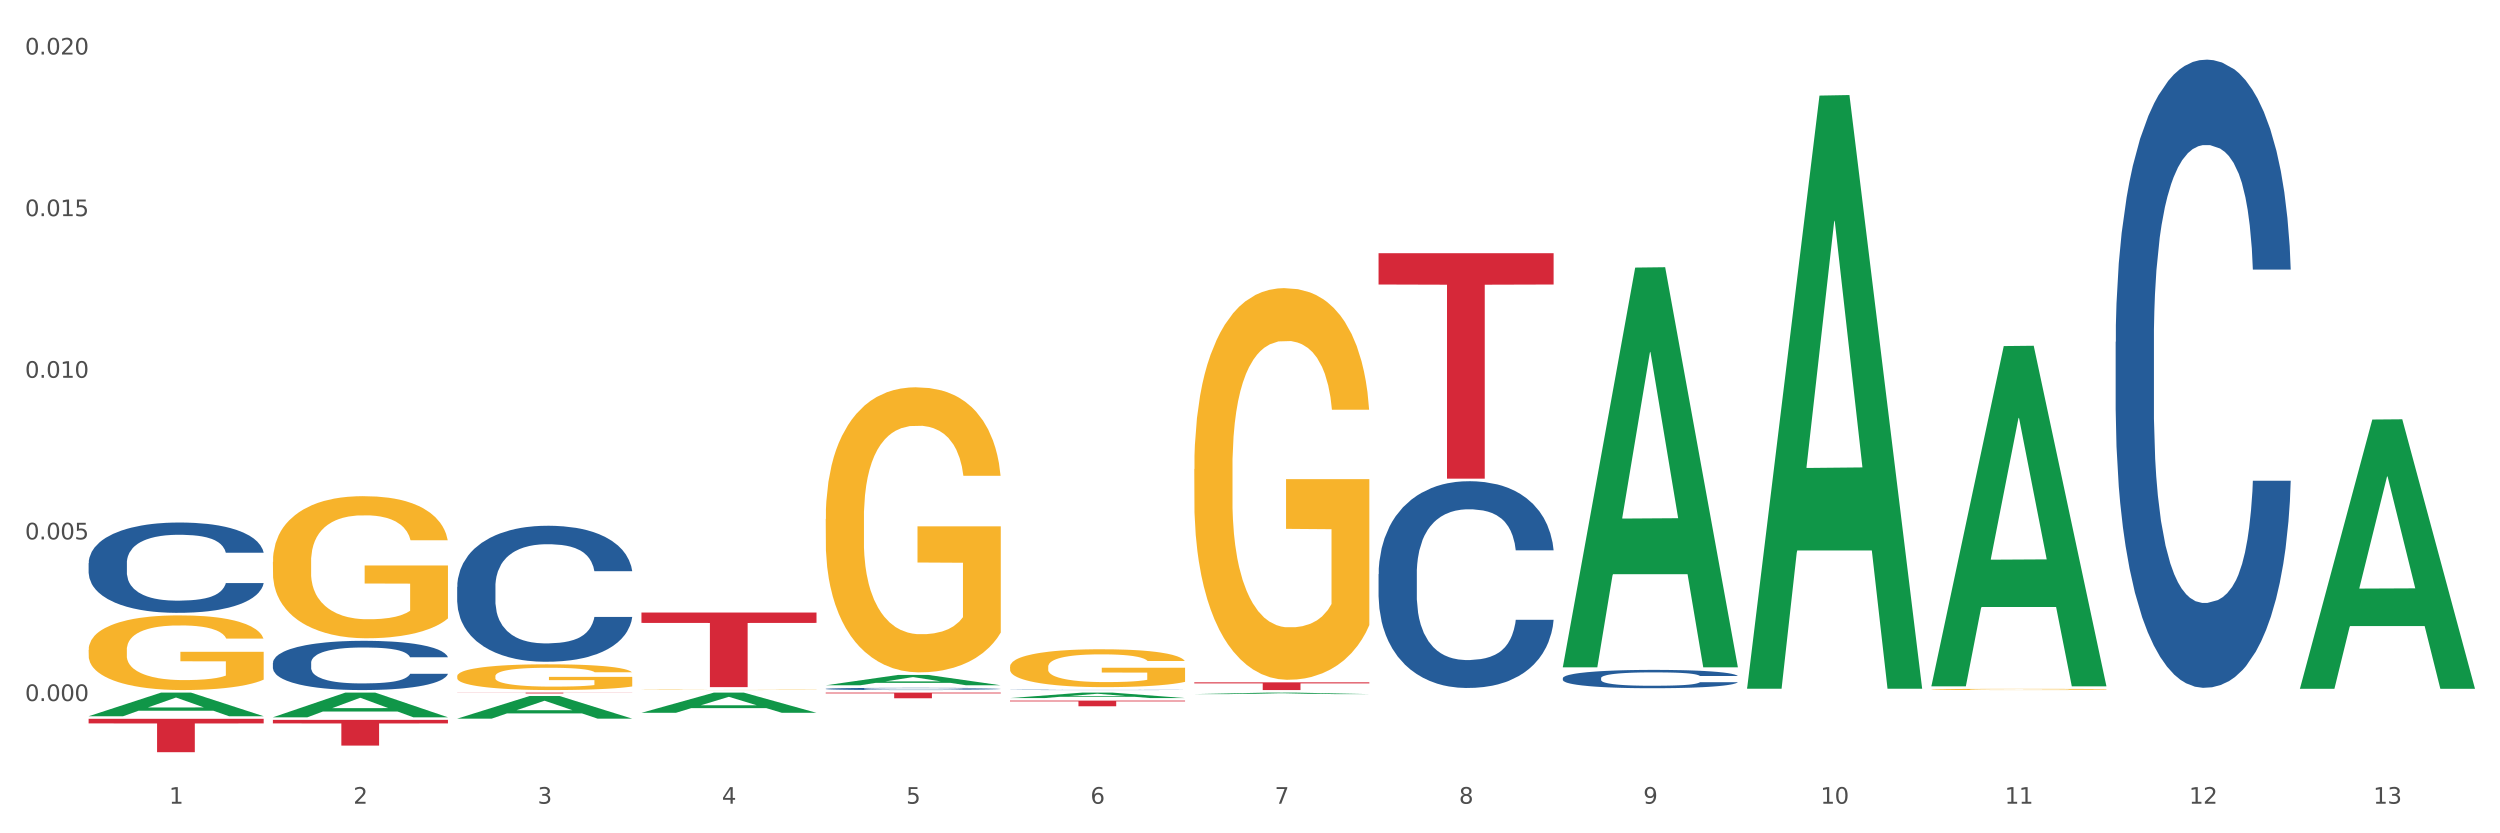 <?xml version="1.0" encoding="utf-8" standalone="no"?>
<!DOCTYPE svg PUBLIC "-//W3C//DTD SVG 1.1//EN"
  "http://www.w3.org/Graphics/SVG/1.1/DTD/svg11.dtd">
<svg xmlns:xlink="http://www.w3.org/1999/xlink" width="1080pt" height="360pt" viewBox="0 0 1080 360" xmlns="http://www.w3.org/2000/svg" version="1.1">
 <rect x="0" y="0" width="1080" height="360" fill="#333333" stroke="none"/>
 <defs>
  <style type="text/css">*{stroke-linejoin: round; stroke-linecap: butt}</style>
 </defs>
 <g id="figure_1">
  <g id="patch_1">
   <path d="M 0 360 
L 1080 360 
L 1080 0 
L 0 0 
z
" style="fill: #ffffff; stroke: #ffffff; stroke-linejoin: miter"/>
  </g>
  <g id="axes_1">
   <g id="matplotlib.axis_1">
    <g id="xtick_1">
     <g id="text_1">
      <!-- 1 -->
      <g style="fill: #4d4d4d" transform="translate(73.043 347.204) scale(0.096 -0.096)">
       <defs>
        <path id="DejaVuSans-31" d="M 794 531 
L 1825 531 
L 1825 4091 
L 703 3866 
L 703 4441 
L 1819 4666 
L 2450 4666 
L 2450 531 
L 3481 531 
L 3481 0 
L 794 0 
L 794 531 
z
" transform="scale(0.016)"/>
       </defs>
       <use xlink:href="#DejaVuSans-31"/>
      </g>
     </g>
    </g>
    <g id="xtick_2">
     <g id="text_2">
      <!-- 2 -->
      <g style="fill: #4d4d4d" transform="translate(152.65 347.204) scale(0.096 -0.096)">
       <defs>
        <path id="DejaVuSans-32" d="M 1228 531 
L 3431 531 
L 3431 0 
L 469 0 
L 469 531 
Q 828 903 1448 1529 
Q 2069 2156 2228 2338 
Q 2531 2678 2651 2914 
Q 2772 3150 2772 3378 
Q 2772 3750 2511 3984 
Q 2250 4219 1831 4219 
Q 1534 4219 1204 4116 
Q 875 4013 500 3803 
L 500 4441 
Q 881 4594 1212 4672 
Q 1544 4750 1819 4750 
Q 2544 4750 2975 4387 
Q 3406 4025 3406 3419 
Q 3406 3131 3298 2873 
Q 3191 2616 2906 2266 
Q 2828 2175 2409 1742 
Q 1991 1309 1228 531 
z
" transform="scale(0.016)"/>
       </defs>
       <use xlink:href="#DejaVuSans-32"/>
      </g>
     </g>
    </g>
    <g id="xtick_3">
     <g id="text_3">
      <!-- 3 -->
      <g style="fill: #4d4d4d" transform="translate(232.258 347.204) scale(0.096 -0.096)">
       <defs>
        <path id="DejaVuSans-33" d="M 2597 2516 
Q 3050 2419 3304 2112 
Q 3559 1806 3559 1356 
Q 3559 666 3084 287 
Q 2609 -91 1734 -91 
Q 1441 -91 1130 -33 
Q 819 25 488 141 
L 488 750 
Q 750 597 1062 519 
Q 1375 441 1716 441 
Q 2309 441 2620 675 
Q 2931 909 2931 1356 
Q 2931 1769 2642 2001 
Q 2353 2234 1838 2234 
L 1294 2234 
L 1294 2753 
L 1863 2753 
Q 2328 2753 2575 2939 
Q 2822 3125 2822 3475 
Q 2822 3834 2567 4026 
Q 2313 4219 1838 4219 
Q 1578 4219 1281 4162 
Q 984 4106 628 3988 
L 628 4550 
Q 988 4650 1302 4700 
Q 1616 4750 1894 4750 
Q 2613 4750 3031 4423 
Q 3450 4097 3450 3541 
Q 3450 3153 3228 2886 
Q 3006 2619 2597 2516 
z
" transform="scale(0.016)"/>
       </defs>
       <use xlink:href="#DejaVuSans-33"/>
      </g>
     </g>
    </g>
    <g id="xtick_4">
     <g id="text_4">
      <!-- 4 -->
      <g style="fill: #4d4d4d" transform="translate(311.865 347.204) scale(0.096 -0.096)">
       <defs>
        <path id="DejaVuSans-34" d="M 2419 4116 
L 825 1625 
L 2419 1625 
L 2419 4116 
z
M 2253 4666 
L 3047 4666 
L 3047 1625 
L 3713 1625 
L 3713 1100 
L 3047 1100 
L 3047 0 
L 2419 0 
L 2419 1100 
L 313 1100 
L 313 1709 
L 2253 4666 
z
" transform="scale(0.016)"/>
       </defs>
       <use xlink:href="#DejaVuSans-34"/>
      </g>
     </g>
    </g>
    <g id="xtick_5">
     <g id="text_5">
      <!-- 5 -->
      <g style="fill: #4d4d4d" transform="translate(391.473 347.204) scale(0.096 -0.096)">
       <defs>
        <path id="DejaVuSans-35" d="M 691 4666 
L 3169 4666 
L 3169 4134 
L 1269 4134 
L 1269 2991 
Q 1406 3038 1543 3061 
Q 1681 3084 1819 3084 
Q 2600 3084 3056 2656 
Q 3513 2228 3513 1497 
Q 3513 744 3044 326 
Q 2575 -91 1722 -91 
Q 1428 -91 1123 -41 
Q 819 9 494 109 
L 494 744 
Q 775 591 1075 516 
Q 1375 441 1709 441 
Q 2250 441 2565 725 
Q 2881 1009 2881 1497 
Q 2881 1984 2565 2268 
Q 2250 2553 1709 2553 
Q 1456 2553 1204 2497 
Q 953 2441 691 2322 
L 691 4666 
z
" transform="scale(0.016)"/>
       </defs>
       <use xlink:href="#DejaVuSans-35"/>
      </g>
     </g>
    </g>
    <g id="xtick_6">
     <g id="text_6">
      <!-- 6 -->
      <g style="fill: #4d4d4d" transform="translate(471.08 347.204) scale(0.096 -0.096)">
       <defs>
        <path id="DejaVuSans-36" d="M 2113 2584 
Q 1688 2584 1439 2293 
Q 1191 2003 1191 1497 
Q 1191 994 1439 701 
Q 1688 409 2113 409 
Q 2538 409 2786 701 
Q 3034 994 3034 1497 
Q 3034 2003 2786 2293 
Q 2538 2584 2113 2584 
z
M 3366 4563 
L 3366 3988 
Q 3128 4100 2886 4159 
Q 2644 4219 2406 4219 
Q 1781 4219 1451 3797 
Q 1122 3375 1075 2522 
Q 1259 2794 1537 2939 
Q 1816 3084 2150 3084 
Q 2853 3084 3261 2657 
Q 3669 2231 3669 1497 
Q 3669 778 3244 343 
Q 2819 -91 2113 -91 
Q 1303 -91 875 529 
Q 447 1150 447 2328 
Q 447 3434 972 4092 
Q 1497 4750 2381 4750 
Q 2619 4750 2861 4703 
Q 3103 4656 3366 4563 
z
" transform="scale(0.016)"/>
       </defs>
       <use xlink:href="#DejaVuSans-36"/>
      </g>
     </g>
    </g>
    <g id="xtick_7">
     <g id="text_7">
      <!-- 7 -->
      <g style="fill: #4d4d4d" transform="translate(550.688 347.204) scale(0.096 -0.096)">
       <defs>
        <path id="DejaVuSans-37" d="M 525 4666 
L 3525 4666 
L 3525 4397 
L 1831 0 
L 1172 0 
L 2766 4134 
L 525 4134 
L 525 4666 
z
" transform="scale(0.016)"/>
       </defs>
       <use xlink:href="#DejaVuSans-37"/>
      </g>
     </g>
    </g>
    <g id="xtick_8">
     <g id="text_8">
      <!-- 8 -->
      <g style="fill: #4d4d4d" transform="translate(630.295 347.204) scale(0.096 -0.096)">
       <defs>
        <path id="DejaVuSans-38" d="M 2034 2216 
Q 1584 2216 1326 1975 
Q 1069 1734 1069 1313 
Q 1069 891 1326 650 
Q 1584 409 2034 409 
Q 2484 409 2743 651 
Q 3003 894 3003 1313 
Q 3003 1734 2745 1975 
Q 2488 2216 2034 2216 
z
M 1403 2484 
Q 997 2584 770 2862 
Q 544 3141 544 3541 
Q 544 4100 942 4425 
Q 1341 4750 2034 4750 
Q 2731 4750 3128 4425 
Q 3525 4100 3525 3541 
Q 3525 3141 3298 2862 
Q 3072 2584 2669 2484 
Q 3125 2378 3379 2068 
Q 3634 1759 3634 1313 
Q 3634 634 3220 271 
Q 2806 -91 2034 -91 
Q 1263 -91 848 271 
Q 434 634 434 1313 
Q 434 1759 690 2068 
Q 947 2378 1403 2484 
z
M 1172 3481 
Q 1172 3119 1398 2916 
Q 1625 2713 2034 2713 
Q 2441 2713 2670 2916 
Q 2900 3119 2900 3481 
Q 2900 3844 2670 4047 
Q 2441 4250 2034 4250 
Q 1625 4250 1398 4047 
Q 1172 3844 1172 3481 
z
" transform="scale(0.016)"/>
       </defs>
       <use xlink:href="#DejaVuSans-38"/>
      </g>
     </g>
    </g>
    <g id="xtick_9">
     <g id="text_9">
      <!-- 9 -->
      <g style="fill: #4d4d4d" transform="translate(709.902 347.204) scale(0.096 -0.096)">
       <defs>
        <path id="DejaVuSans-39" d="M 703 97 
L 703 672 
Q 941 559 1184 500 
Q 1428 441 1663 441 
Q 2288 441 2617 861 
Q 2947 1281 2994 2138 
Q 2813 1869 2534 1725 
Q 2256 1581 1919 1581 
Q 1219 1581 811 2004 
Q 403 2428 403 3163 
Q 403 3881 828 4315 
Q 1253 4750 1959 4750 
Q 2769 4750 3195 4129 
Q 3622 3509 3622 2328 
Q 3622 1225 3098 567 
Q 2575 -91 1691 -91 
Q 1453 -91 1209 -44 
Q 966 3 703 97 
z
M 1959 2075 
Q 2384 2075 2632 2365 
Q 2881 2656 2881 3163 
Q 2881 3666 2632 3958 
Q 2384 4250 1959 4250 
Q 1534 4250 1286 3958 
Q 1038 3666 1038 3163 
Q 1038 2656 1286 2365 
Q 1534 2075 1959 2075 
z
" transform="scale(0.016)"/>
       </defs>
       <use xlink:href="#DejaVuSans-39"/>
      </g>
     </g>
    </g>
    <g id="xtick_10">
     <g id="text_10">
      <!-- 10 -->
      <g style="fill: #4d4d4d" transform="translate(786.456 347.204) scale(0.096 -0.096)">
       <defs>
        <path id="DejaVuSans-30" d="M 2034 4250 
Q 1547 4250 1301 3770 
Q 1056 3291 1056 2328 
Q 1056 1369 1301 889 
Q 1547 409 2034 409 
Q 2525 409 2770 889 
Q 3016 1369 3016 2328 
Q 3016 3291 2770 3770 
Q 2525 4250 2034 4250 
z
M 2034 4750 
Q 2819 4750 3233 4129 
Q 3647 3509 3647 2328 
Q 3647 1150 3233 529 
Q 2819 -91 2034 -91 
Q 1250 -91 836 529 
Q 422 1150 422 2328 
Q 422 3509 836 4129 
Q 1250 4750 2034 4750 
z
" transform="scale(0.016)"/>
       </defs>
       <use xlink:href="#DejaVuSans-31"/>
       <use xlink:href="#DejaVuSans-30" transform="translate(63.623 0)"/>
      </g>
     </g>
    </g>
    <g id="xtick_11">
     <g id="text_11">
      <!-- 11 -->
      <g style="fill: #4d4d4d" transform="translate(866.063 347.204) scale(0.096 -0.096)">
       <use xlink:href="#DejaVuSans-31"/>
       <use xlink:href="#DejaVuSans-31" transform="translate(63.623 0)"/>
      </g>
     </g>
    </g>
    <g id="xtick_12">
     <g id="text_12">
      <!-- 12 -->
      <g style="fill: #4d4d4d" transform="translate(945.671 347.204) scale(0.096 -0.096)">
       <use xlink:href="#DejaVuSans-31"/>
       <use xlink:href="#DejaVuSans-32" transform="translate(63.623 0)"/>
      </g>
     </g>
    </g>
    <g id="xtick_13">
     <g id="text_13">
      <!-- 13 -->
      <g style="fill: #4d4d4d" transform="translate(1025.278 347.204) scale(0.096 -0.096)">
       <use xlink:href="#DejaVuSans-31"/>
       <use xlink:href="#DejaVuSans-33" transform="translate(63.623 0)"/>
      </g>
     </g>
    </g>
    <g id="xtick_14"/>
    <g id="xtick_15"/>
    <g id="xtick_16"/>
    <g id="xtick_17"/>
    <g id="xtick_18"/>
    <g id="xtick_19"/>
    <g id="xtick_20"/>
    <g id="xtick_21"/>
    <g id="xtick_22"/>
    <g id="xtick_23"/>
    <g id="xtick_24"/>
    <g id="xtick_25"/>
   </g>
   <g id="matplotlib.axis_2">
    <g id="ytick_1">
     <g id="text_14">
      <!-- 0.000 -->
      <g style="fill: #4d4d4d" transform="translate(10.8 302.85) scale(0.096 -0.096)">
       <defs>
        <path id="DejaVuSans-2e" d="M 684 794 
L 1344 794 
L 1344 0 
L 684 0 
L 684 794 
z
" transform="scale(0.016)"/>
       </defs>
       <use xlink:href="#DejaVuSans-30"/>
       <use xlink:href="#DejaVuSans-2e" transform="translate(63.623 0)"/>
       <use xlink:href="#DejaVuSans-30" transform="translate(95.41 0)"/>
       <use xlink:href="#DejaVuSans-30" transform="translate(159.033 0)"/>
       <use xlink:href="#DejaVuSans-30" transform="translate(222.656 0)"/>
      </g>
     </g>
    </g>
    <g id="ytick_2">
     <g id="text_15">
      <!-- 0.005 -->
      <g style="fill: #4d4d4d" transform="translate(10.8 233.026) scale(0.096 -0.096)">
       <use xlink:href="#DejaVuSans-30"/>
       <use xlink:href="#DejaVuSans-2e" transform="translate(63.623 0)"/>
       <use xlink:href="#DejaVuSans-30" transform="translate(95.41 0)"/>
       <use xlink:href="#DejaVuSans-30" transform="translate(159.033 0)"/>
       <use xlink:href="#DejaVuSans-35" transform="translate(222.656 0)"/>
      </g>
     </g>
    </g>
    <g id="ytick_3">
     <g id="text_16">
      <!-- 0.010 -->
      <g style="fill: #4d4d4d" transform="translate(10.8 163.202) scale(0.096 -0.096)">
       <use xlink:href="#DejaVuSans-30"/>
       <use xlink:href="#DejaVuSans-2e" transform="translate(63.623 0)"/>
       <use xlink:href="#DejaVuSans-30" transform="translate(95.41 0)"/>
       <use xlink:href="#DejaVuSans-31" transform="translate(159.033 0)"/>
       <use xlink:href="#DejaVuSans-30" transform="translate(222.656 0)"/>
      </g>
     </g>
    </g>
    <g id="ytick_4">
     <g id="text_17">
      <!-- 0.015 -->
      <g style="fill: #4d4d4d" transform="translate(10.8 93.378) scale(0.096 -0.096)">
       <use xlink:href="#DejaVuSans-30"/>
       <use xlink:href="#DejaVuSans-2e" transform="translate(63.623 0)"/>
       <use xlink:href="#DejaVuSans-30" transform="translate(95.41 0)"/>
       <use xlink:href="#DejaVuSans-31" transform="translate(159.033 0)"/>
       <use xlink:href="#DejaVuSans-35" transform="translate(222.656 0)"/>
      </g>
     </g>
    </g>
    <g id="ytick_5">
     <g id="text_18">
      <!-- 0.020 -->
      <g style="fill: #4d4d4d" transform="translate(10.8 23.554) scale(0.096 -0.096)">
       <use xlink:href="#DejaVuSans-30"/>
       <use xlink:href="#DejaVuSans-2e" transform="translate(63.623 0)"/>
       <use xlink:href="#DejaVuSans-30" transform="translate(95.41 0)"/>
       <use xlink:href="#DejaVuSans-32" transform="translate(159.033 0)"/>
       <use xlink:href="#DejaVuSans-30" transform="translate(222.656 0)"/>
      </g>
     </g>
    </g>
    <g id="ytick_6"/>
    <g id="ytick_7"/>
    <g id="ytick_8"/>
    <g id="ytick_9"/>
    <g id="ytick_10"/>
   </g>
   <g id="PolyCollection_1">
    <path d="M 38.283 309.398 
L 38.361 309.389 
L 69.547 299.213 
L 82.49 299.203 
L 113.91 309.417 
L 98.941 309.417 
L 92.158 307.039 
L 59.958 307.039 
L 59.724 307.077 
L 53.175 309.417 
L 38.283 309.417 
L 38.283 309.398 
L 64.012 305.619 
L 88.103 305.61 
L 76.175 301.38 
L 76.019 301.361 
L 75.863 301.39 
L 63.934 305.61 
L 64.012 305.619 
L 38.283 309.398 
z
" clip-path="url(#pef21c3ec92)" style="fill: #109648"/>
    <path d="M 595.535 109.372 
L 671.163 109.372 
L 671.163 122.909 
L 641.413 123.001 
L 641.413 206.785 
L 625.105 206.785 
L 625.105 123.001 
L 595.535 122.909 
L 595.535 109.463 
L 595.535 109.372 
z
" clip-path="url(#pef21c3ec92)" style="fill: #d62839"/>
    <path d="M 515.928 294.773 
L 591.555 294.773 
L 591.555 295.236 
L 561.806 295.24 
L 561.806 298.109 
L 545.498 298.109 
L 545.498 295.24 
L 515.928 295.236 
L 515.928 294.776 
L 515.928 294.773 
z
" clip-path="url(#pef21c3ec92)" style="fill: #d62839"/>
    <path d="M 436.32 302.667 
L 511.948 302.667 
L 511.948 303.007 
L 482.199 303.009 
L 482.199 305.114 
L 465.89 305.114 
L 465.89 303.009 
L 436.32 303.007 
L 436.32 302.669 
L 436.32 302.667 
z
" clip-path="url(#pef21c3ec92)" style="fill: #d62839"/>
    <path d="M 356.713 299.203 
L 432.34 299.203 
L 432.34 299.544 
L 402.591 299.546 
L 402.591 301.654 
L 386.283 301.654 
L 386.283 299.546 
L 356.713 299.544 
L 356.713 299.205 
L 356.713 299.203 
z
" clip-path="url(#pef21c3ec92)" style="fill: #d62839"/>
    <path d="M 277.105 264.616 
L 352.733 264.616 
L 352.733 269.092 
L 322.984 269.122 
L 322.984 296.828 
L 306.675 296.828 
L 306.675 269.122 
L 277.105 269.092 
L 277.105 264.646 
L 277.105 264.616 
z
" clip-path="url(#pef21c3ec92)" style="fill: #d62839"/>
    <path d="M 197.498 299.203 
L 273.125 299.203 
L 273.125 299.255 
L 243.376 299.255 
L 243.376 299.575 
L 227.068 299.575 
L 227.068 299.255 
L 197.498 299.255 
L 197.498 299.203 
L 197.498 299.203 
z
" clip-path="url(#pef21c3ec92)" style="fill: #d62839"/>
    <path d="M 356.713 297.576 
L 356.802 297.575 
L 356.802 297.55 
L 357.071 297.516 
L 358.054 297.455 
L 359.305 297.408 
L 361.451 297.353 
L 362.613 297.33 
L 364.133 297.304 
L 367.261 297.263 
L 370.837 297.227 
L 373.34 297.208 
L 375.217 297.195 
L 379.419 297.173 
L 381.833 297.163 
L 384.336 297.156 
L 386.481 297.15 
L 390.057 297.144 
L 392.917 297.141 
L 396.225 297.14 
L 398.996 297.141 
L 402.661 297.145 
L 408.025 297.156 
L 410.081 297.162 
L 412.852 297.172 
L 415.713 297.186 
L 418.037 297.201 
L 420.719 297.221 
L 423.49 297.248 
L 426.172 297.281 
L 428.049 297.312 
L 429.569 297.345 
L 430.91 297.385 
L 431.893 297.428 
L 432.34 297.464 
L 415.981 297.464 
L 415.534 297.432 
L 414.64 297.396 
L 413.746 297.372 
L 412.763 297.353 
L 411.243 297.331 
L 409.902 297.317 
L 407.667 297.3 
L 405.611 297.289 
L 403.913 297.283 
L 401.857 297.278 
L 397.477 297.272 
L 394.348 297.272 
L 392.381 297.274 
L 389.967 297.278 
L 387.911 297.285 
L 385.498 297.295 
L 383.62 297.307 
L 381.743 297.322 
L 380.67 297.332 
L 379.061 297.352 
L 377.989 297.368 
L 376.558 297.395 
L 375.754 297.415 
L 374.324 297.465 
L 373.698 297.502 
L 373.43 297.528 
L 373.251 297.556 
L 373.251 297.694 
L 373.787 297.756 
L 374.234 297.783 
L 374.949 297.813 
L 376.29 297.852 
L 378.257 297.89 
L 380.313 297.917 
L 382.011 297.934 
L 383.62 297.946 
L 385.23 297.956 
L 387.196 297.965 
L 388.805 297.97 
L 391.219 297.976 
L 394.08 297.978 
L 396.314 297.978 
L 400.873 297.974 
L 402.93 297.969 
L 404.896 297.963 
L 407.042 297.954 
L 408.74 297.943 
L 409.723 297.935 
L 411.333 297.918 
L 412.584 297.9 
L 413.657 297.88 
L 414.372 297.862 
L 415.176 297.836 
L 415.802 297.806 
L 415.981 297.79 
L 432.34 297.79 
L 431.983 297.822 
L 431.357 297.853 
L 430.105 297.894 
L 429.122 297.918 
L 427.602 297.947 
L 425.993 297.972 
L 423.758 298 
L 421.702 298.02 
L 419.557 298.038 
L 417.233 298.054 
L 413.031 298.076 
L 411.511 298.082 
L 408.293 298.092 
L 405.79 298.099 
L 402.125 298.105 
L 398.37 298.108 
L 394.437 298.109 
L 390.951 298.107 
L 387.107 298.102 
L 384.693 298.097 
L 382.011 298.089 
L 378.883 298.077 
L 375.933 298.061 
L 373.161 298.044 
L 370.569 298.023 
L 368.155 298 
L 365.027 297.962 
L 362.702 297.925 
L 361.004 297.891 
L 359.842 297.862 
L 358.68 297.824 
L 358.054 297.799 
L 357.071 297.737 
L 356.713 297.679 
L 356.713 297.576 
z
" clip-path="url(#pef21c3ec92)" style="fill: #255c99"/>
    <path d="M 117.89 310.971 
L 193.518 310.971 
L 193.518 312.519 
L 163.769 312.53 
L 163.769 322.112 
L 147.46 322.112 
L 147.46 312.53 
L 117.89 312.519 
L 117.89 310.982 
L 117.89 310.971 
z
" clip-path="url(#pef21c3ec92)" style="fill: #d62839"/>
    <path d="M 38.283 243.261 
L 38.372 243.225 
L 38.372 242.227 
L 38.641 240.873 
L 39.624 238.378 
L 40.875 236.489 
L 43.021 234.28 
L 44.183 233.353 
L 45.703 232.32 
L 48.831 230.645 
L 52.407 229.219 
L 54.91 228.435 
L 56.788 227.937 
L 60.989 227.046 
L 63.403 226.654 
L 65.906 226.333 
L 68.051 226.119 
L 71.627 225.87 
L 74.487 225.763 
L 77.795 225.727 
L 80.566 225.763 
L 84.231 225.905 
L 89.595 226.333 
L 91.651 226.582 
L 94.422 227.01 
L 97.283 227.58 
L 99.607 228.15 
L 102.289 228.97 
L 105.06 230.039 
L 107.742 231.393 
L 109.619 232.641 
L 111.139 233.959 
L 112.48 235.563 
L 113.463 237.309 
L 113.91 238.77 
L 97.551 238.77 
L 97.104 237.452 
L 96.21 236.026 
L 95.316 235.064 
L 94.333 234.28 
L 92.813 233.389 
L 91.472 232.819 
L 89.237 232.142 
L 87.181 231.714 
L 85.483 231.465 
L 83.427 231.251 
L 79.047 231.037 
L 75.918 231.037 
L 73.951 231.108 
L 71.537 231.286 
L 69.481 231.536 
L 67.068 231.964 
L 65.191 232.427 
L 63.313 233.033 
L 62.241 233.46 
L 60.631 234.244 
L 59.559 234.886 
L 58.128 235.991 
L 57.324 236.775 
L 55.894 238.806 
L 55.268 240.303 
L 55 241.336 
L 54.821 242.477 
L 54.821 248.036 
L 55.357 250.531 
L 55.804 251.6 
L 56.519 252.811 
L 57.86 254.379 
L 59.827 255.912 
L 61.883 257.016 
L 63.581 257.694 
L 65.191 258.193 
L 66.8 258.585 
L 68.766 258.941 
L 70.375 259.155 
L 72.789 259.369 
L 75.65 259.475 
L 77.884 259.475 
L 82.444 259.297 
L 84.5 259.119 
L 86.466 258.87 
L 88.612 258.478 
L 90.31 258.05 
L 91.293 257.729 
L 92.903 257.052 
L 94.154 256.339 
L 95.227 255.52 
L 95.942 254.807 
L 96.747 253.738 
L 97.372 252.526 
L 97.551 251.885 
L 113.91 251.885 
L 113.553 253.168 
L 112.927 254.415 
L 111.675 256.09 
L 110.692 257.052 
L 109.172 258.228 
L 107.563 259.226 
L 105.328 260.331 
L 103.272 261.15 
L 101.127 261.863 
L 98.803 262.505 
L 94.601 263.396 
L 93.081 263.645 
L 89.863 264.073 
L 87.36 264.322 
L 83.695 264.572 
L 79.94 264.714 
L 76.007 264.75 
L 72.521 264.678 
L 68.677 264.465 
L 66.263 264.251 
L 63.581 263.93 
L 60.453 263.431 
L 57.503 262.825 
L 54.731 262.113 
L 52.139 261.293 
L 49.725 260.366 
L 46.597 258.834 
L 44.272 257.337 
L 42.574 255.947 
L 41.412 254.771 
L 40.25 253.275 
L 39.624 252.241 
L 38.641 249.747 
L 38.283 247.43 
L 38.283 243.261 
z
" clip-path="url(#pef21c3ec92)" style="fill: #255c99"/>
    <path d="M 117.89 286.391 
L 117.98 286.372 
L 117.98 285.828 
L 118.248 285.089 
L 119.231 283.729 
L 120.483 282.699 
L 122.628 281.494 
L 123.79 280.989 
L 125.31 280.425 
L 128.439 279.512 
L 132.015 278.735 
L 134.518 278.307 
L 136.395 278.035 
L 140.597 277.549 
L 143.01 277.335 
L 145.513 277.161 
L 147.659 277.044 
L 151.234 276.908 
L 154.095 276.85 
L 157.403 276.83 
L 160.174 276.85 
L 163.839 276.927 
L 169.203 277.161 
L 171.259 277.297 
L 174.03 277.53 
L 176.89 277.841 
L 179.215 278.152 
L 181.896 278.599 
L 184.668 279.182 
L 187.349 279.92 
L 189.227 280.6 
L 190.746 281.319 
L 192.087 282.194 
L 193.071 283.146 
L 193.518 283.943 
L 177.159 283.943 
L 176.712 283.224 
L 175.818 282.446 
L 174.924 281.922 
L 173.94 281.494 
L 172.421 281.008 
L 171.08 280.697 
L 168.845 280.328 
L 166.789 280.095 
L 165.09 279.959 
L 163.034 279.842 
L 158.654 279.726 
L 155.525 279.726 
L 153.559 279.765 
L 151.145 279.862 
L 149.089 279.998 
L 146.675 280.231 
L 144.798 280.484 
L 142.921 280.814 
L 141.848 281.047 
L 140.239 281.475 
L 139.166 281.824 
L 137.736 282.427 
L 136.931 282.854 
L 135.501 283.962 
L 134.875 284.778 
L 134.607 285.342 
L 134.428 285.964 
L 134.428 288.995 
L 134.965 290.356 
L 135.412 290.939 
L 136.127 291.599 
L 137.468 292.454 
L 139.434 293.29 
L 141.49 293.892 
L 143.189 294.262 
L 144.798 294.534 
L 146.407 294.747 
L 148.374 294.942 
L 149.983 295.058 
L 152.396 295.175 
L 155.257 295.233 
L 157.492 295.233 
L 162.051 295.136 
L 164.107 295.039 
L 166.074 294.903 
L 168.219 294.689 
L 169.918 294.456 
L 170.901 294.281 
L 172.51 293.912 
L 173.762 293.523 
L 174.834 293.076 
L 175.549 292.687 
L 176.354 292.104 
L 176.98 291.444 
L 177.159 291.094 
L 193.518 291.094 
L 193.16 291.794 
L 192.534 292.474 
L 191.283 293.387 
L 190.299 293.912 
L 188.78 294.553 
L 187.171 295.097 
L 184.936 295.7 
L 182.88 296.147 
L 180.734 296.535 
L 178.41 296.885 
L 174.209 297.371 
L 172.689 297.507 
L 169.471 297.74 
L 166.968 297.876 
L 163.303 298.012 
L 159.548 298.09 
L 155.615 298.109 
L 152.128 298.07 
L 148.284 297.954 
L 145.871 297.837 
L 143.189 297.662 
L 140.06 297.39 
L 137.11 297.06 
L 134.339 296.671 
L 131.747 296.224 
L 129.333 295.719 
L 126.204 294.883 
L 123.88 294.067 
L 122.181 293.309 
L 121.019 292.668 
L 119.857 291.852 
L 119.231 291.288 
L 118.248 289.928 
L 117.89 288.665 
L 117.89 286.391 
z
" clip-path="url(#pef21c3ec92)" style="fill: #255c99"/>
    <path d="M 913.965 147.699 
L 914.055 147.451 
L 914.055 140.512 
L 914.323 131.094 
L 915.306 113.744 
L 916.558 100.609 
L 918.703 85.242 
L 919.865 78.798 
L 921.385 71.611 
L 924.514 59.962 
L 928.09 50.048 
L 930.593 44.596 
L 932.47 41.126 
L 936.671 34.93 
L 939.085 32.203 
L 941.588 29.973 
L 943.734 28.486 
L 947.309 26.751 
L 950.17 26.007 
L 953.477 25.759 
L 956.249 26.007 
L 959.914 26.999 
L 965.277 29.973 
L 967.333 31.708 
L 970.105 34.682 
L 972.965 38.647 
L 975.29 42.613 
L 977.971 48.313 
L 980.743 55.749 
L 983.424 65.167 
L 985.302 73.841 
L 986.821 83.012 
L 988.162 94.165 
L 989.146 106.309 
L 989.593 116.471 
L 973.233 116.471 
L 972.786 107.3 
L 971.893 97.387 
L 970.999 90.695 
L 970.015 85.242 
L 968.496 79.046 
L 967.155 75.081 
L 964.92 70.372 
L 962.864 67.397 
L 961.165 65.663 
L 959.109 64.175 
L 954.729 62.688 
L 951.6 62.688 
L 949.634 63.184 
L 947.22 64.423 
L 945.164 66.158 
L 942.75 69.132 
L 940.873 72.354 
L 938.996 76.568 
L 937.923 79.542 
L 936.314 84.994 
L 935.241 89.456 
L 933.811 97.139 
L 933.006 102.591 
L 931.576 116.719 
L 930.95 127.128 
L 930.682 134.316 
L 930.503 142.247 
L 930.503 180.91 
L 931.04 198.26 
L 931.487 205.695 
L 932.202 214.122 
L 933.543 225.027 
L 935.509 235.684 
L 937.565 243.367 
L 939.264 248.076 
L 940.873 251.546 
L 942.482 254.272 
L 944.449 256.751 
L 946.058 258.238 
L 948.471 259.725 
L 951.332 260.469 
L 953.567 260.469 
L 958.126 259.229 
L 960.182 257.99 
L 962.149 256.255 
L 964.294 253.529 
L 965.993 250.555 
L 966.976 248.324 
L 968.585 243.615 
L 969.836 238.658 
L 970.909 232.958 
L 971.624 228.001 
L 972.429 220.566 
L 973.055 212.139 
L 973.233 207.678 
L 989.593 207.678 
L 989.235 216.6 
L 988.609 225.275 
L 987.358 236.923 
L 986.374 243.615 
L 984.855 251.794 
L 983.246 258.734 
L 981.011 266.417 
L 978.955 272.117 
L 976.809 277.074 
L 974.485 281.535 
L 970.283 287.732 
L 968.764 289.466 
L 965.546 292.441 
L 963.043 294.175 
L 959.377 295.91 
L 955.623 296.902 
L 951.69 297.15 
L 948.203 296.654 
L 944.359 295.167 
L 941.946 293.68 
L 939.264 291.449 
L 936.135 287.979 
L 933.185 283.766 
L 930.414 278.809 
L 927.821 273.109 
L 925.408 266.665 
L 922.279 256.007 
L 919.955 245.598 
L 918.256 235.932 
L 917.094 227.753 
L 915.932 217.344 
L 915.306 210.156 
L 914.323 192.807 
L 913.965 176.697 
L 913.965 147.699 
z
" clip-path="url(#pef21c3ec92)" style="fill: #255c99"/>
    <path d="M 675.143 292.951 
L 675.232 292.944 
L 675.232 292.741 
L 675.5 292.466 
L 676.484 291.959 
L 677.735 291.576 
L 679.881 291.127 
L 681.043 290.939 
L 682.563 290.729 
L 685.691 290.389 
L 689.267 290.099 
L 691.77 289.94 
L 693.647 289.839 
L 697.849 289.658 
L 700.263 289.578 
L 702.766 289.513 
L 704.911 289.469 
L 708.487 289.419 
L 711.347 289.397 
L 714.655 289.39 
L 717.426 289.397 
L 721.091 289.426 
L 726.455 289.513 
L 728.511 289.564 
L 731.282 289.65 
L 734.143 289.766 
L 736.467 289.882 
L 739.149 290.048 
L 741.92 290.266 
L 744.602 290.541 
L 746.479 290.794 
L 747.999 291.062 
L 749.34 291.387 
L 750.323 291.742 
L 750.77 292.039 
L 734.411 292.039 
L 733.964 291.771 
L 733.07 291.482 
L 732.176 291.286 
L 731.193 291.127 
L 729.673 290.946 
L 728.332 290.83 
L 726.097 290.693 
L 724.041 290.606 
L 722.343 290.555 
L 720.287 290.512 
L 715.906 290.468 
L 712.778 290.468 
L 710.811 290.483 
L 708.397 290.519 
L 706.341 290.57 
L 703.928 290.656 
L 702.05 290.751 
L 700.173 290.874 
L 699.1 290.96 
L 697.491 291.12 
L 696.419 291.25 
L 694.988 291.474 
L 694.184 291.634 
L 692.753 292.046 
L 692.128 292.35 
L 691.86 292.56 
L 691.681 292.792 
L 691.681 293.921 
L 692.217 294.427 
L 692.664 294.645 
L 693.379 294.891 
L 694.72 295.209 
L 696.687 295.52 
L 698.743 295.745 
L 700.441 295.882 
L 702.05 295.984 
L 703.66 296.063 
L 705.626 296.136 
L 707.235 296.179 
L 709.649 296.222 
L 712.51 296.244 
L 714.744 296.244 
L 719.303 296.208 
L 721.359 296.172 
L 723.326 296.121 
L 725.472 296.041 
L 727.17 295.955 
L 728.153 295.889 
L 729.763 295.752 
L 731.014 295.607 
L 732.087 295.441 
L 732.802 295.296 
L 733.606 295.079 
L 734.232 294.833 
L 734.411 294.702 
L 750.77 294.702 
L 750.412 294.963 
L 749.787 295.216 
L 748.535 295.557 
L 747.552 295.752 
L 746.032 295.991 
L 744.423 296.193 
L 742.188 296.418 
L 740.132 296.584 
L 737.987 296.729 
L 735.662 296.859 
L 731.461 297.04 
L 729.941 297.091 
L 726.723 297.178 
L 724.22 297.229 
L 720.555 297.279 
L 716.8 297.308 
L 712.867 297.315 
L 709.381 297.301 
L 705.537 297.257 
L 703.123 297.214 
L 700.441 297.149 
L 697.313 297.048 
L 694.363 296.925 
L 691.591 296.78 
L 688.999 296.613 
L 686.585 296.425 
L 683.457 296.114 
L 681.132 295.81 
L 679.434 295.528 
L 678.272 295.289 
L 677.11 294.985 
L 676.484 294.775 
L 675.5 294.268 
L 675.143 293.798 
L 675.143 292.951 
z
" clip-path="url(#pef21c3ec92)" style="fill: #255c99"/>
    <path d="M 595.535 248.016 
L 595.625 247.935 
L 595.625 245.651 
L 595.893 242.551 
L 596.876 236.84 
L 598.128 232.516 
L 600.273 227.458 
L 601.435 225.337 
L 602.955 222.971 
L 606.084 219.137 
L 609.66 215.874 
L 612.163 214.079 
L 614.04 212.937 
L 618.241 210.898 
L 620.655 210 
L 623.158 209.266 
L 625.304 208.776 
L 628.879 208.205 
L 631.74 207.961 
L 635.047 207.879 
L 637.819 207.961 
L 641.484 208.287 
L 646.847 209.266 
L 648.904 209.837 
L 651.675 210.816 
L 654.535 212.121 
L 656.86 213.427 
L 659.541 215.303 
L 662.313 217.75 
L 664.994 220.85 
L 666.872 223.706 
L 668.391 226.724 
L 669.732 230.395 
L 670.716 234.393 
L 671.163 237.737 
L 654.803 237.737 
L 654.357 234.719 
L 653.463 231.456 
L 652.569 229.253 
L 651.585 227.458 
L 650.066 225.419 
L 648.725 224.114 
L 646.49 222.564 
L 644.434 221.585 
L 642.735 221.013 
L 640.679 220.524 
L 636.299 220.035 
L 633.17 220.035 
L 631.204 220.198 
L 628.79 220.606 
L 626.734 221.177 
L 624.32 222.156 
L 622.443 223.216 
L 620.566 224.603 
L 619.493 225.582 
L 617.884 227.377 
L 616.811 228.845 
L 615.381 231.374 
L 614.576 233.169 
L 613.146 237.819 
L 612.52 241.245 
L 612.252 243.611 
L 612.073 246.222 
L 612.073 258.948 
L 612.61 264.659 
L 613.057 267.106 
L 613.772 269.88 
L 615.113 273.469 
L 617.079 276.977 
L 619.135 279.506 
L 620.834 281.056 
L 622.443 282.198 
L 624.052 283.096 
L 626.019 283.912 
L 627.628 284.401 
L 630.041 284.891 
L 632.902 285.135 
L 635.137 285.135 
L 639.696 284.727 
L 641.752 284.32 
L 643.719 283.749 
L 645.864 282.851 
L 647.563 281.872 
L 648.546 281.138 
L 650.155 279.588 
L 651.407 277.956 
L 652.479 276.08 
L 653.194 274.448 
L 653.999 272.001 
L 654.625 269.227 
L 654.803 267.759 
L 671.163 267.759 
L 670.805 270.696 
L 670.179 273.551 
L 668.928 277.385 
L 667.944 279.588 
L 666.425 282.28 
L 664.816 284.564 
L 662.581 287.093 
L 660.525 288.97 
L 658.379 290.601 
L 656.055 292.07 
L 651.853 294.109 
L 650.334 294.68 
L 647.116 295.659 
L 644.613 296.23 
L 640.947 296.801 
L 637.193 297.128 
L 633.26 297.209 
L 629.773 297.046 
L 625.929 296.557 
L 623.516 296.067 
L 620.834 295.333 
L 617.705 294.191 
L 614.755 292.804 
L 611.984 291.172 
L 609.391 289.296 
L 606.978 287.175 
L 603.849 283.667 
L 601.525 280.241 
L 599.826 277.059 
L 598.664 274.367 
L 597.502 270.94 
L 596.876 268.575 
L 595.893 262.864 
L 595.535 257.561 
L 595.535 248.016 
z
" clip-path="url(#pef21c3ec92)" style="fill: #255c99"/>
    <path d="M 436.32 298.018 
L 436.41 298.018 
L 436.41 298.014 
L 436.678 298.008 
L 437.661 297.998 
L 438.913 297.99 
L 441.058 297.98 
L 442.22 297.977 
L 443.74 297.972 
L 446.869 297.965 
L 450.445 297.959 
L 452.948 297.956 
L 454.825 297.954 
L 459.026 297.95 
L 461.44 297.948 
L 463.943 297.947 
L 466.089 297.946 
L 469.664 297.945 
L 472.525 297.944 
L 475.832 297.944 
L 478.604 297.944 
L 482.269 297.945 
L 487.632 297.947 
L 489.689 297.948 
L 492.46 297.95 
L 495.32 297.952 
L 497.645 297.955 
L 500.326 297.958 
L 503.098 297.963 
L 505.779 297.968 
L 507.657 297.974 
L 509.176 297.979 
L 510.517 297.986 
L 511.501 297.993 
L 511.948 297.999 
L 495.589 297.999 
L 495.142 297.994 
L 494.248 297.988 
L 493.354 297.984 
L 492.37 297.98 
L 490.851 297.977 
L 489.51 297.974 
L 487.275 297.971 
L 485.219 297.97 
L 483.52 297.969 
L 481.464 297.968 
L 477.084 297.967 
L 473.955 297.967 
L 471.989 297.967 
L 469.575 297.968 
L 467.519 297.969 
L 465.105 297.971 
L 463.228 297.973 
L 461.351 297.975 
L 460.278 297.977 
L 458.669 297.98 
L 457.596 297.983 
L 456.166 297.988 
L 455.361 297.991 
L 453.931 298 
L 453.305 298.006 
L 453.037 298.01 
L 452.858 298.015 
L 452.858 298.039 
L 453.395 298.049 
L 453.842 298.054 
L 454.557 298.059 
L 455.898 298.065 
L 457.864 298.072 
L 459.92 298.077 
L 461.619 298.079 
L 463.228 298.082 
L 464.837 298.083 
L 466.804 298.085 
L 468.413 298.086 
L 470.826 298.087 
L 473.687 298.087 
L 475.922 298.087 
L 480.481 298.086 
L 482.537 298.085 
L 484.504 298.084 
L 486.649 298.083 
L 488.348 298.081 
L 489.331 298.08 
L 490.94 298.077 
L 492.192 298.074 
L 493.264 298.07 
L 493.979 298.067 
L 494.784 298.063 
L 495.41 298.058 
L 495.589 298.055 
L 511.948 298.055 
L 511.59 298.06 
L 510.964 298.066 
L 509.713 298.073 
L 508.729 298.077 
L 507.21 298.082 
L 505.601 298.086 
L 503.366 298.091 
L 501.31 298.094 
L 499.164 298.097 
L 496.84 298.1 
L 492.639 298.104 
L 491.119 298.105 
L 487.901 298.106 
L 485.398 298.107 
L 481.732 298.109 
L 477.978 298.109 
L 474.045 298.109 
L 470.558 298.109 
L 466.714 298.108 
L 464.301 298.107 
L 461.619 298.106 
L 458.49 298.104 
L 455.54 298.101 
L 452.769 298.098 
L 450.176 298.095 
L 447.763 298.091 
L 444.634 298.084 
L 442.31 298.078 
L 440.611 298.072 
L 439.449 298.067 
L 438.287 298.061 
L 437.661 298.056 
L 436.678 298.046 
L 436.32 298.036 
L 436.32 298.018 
z
" clip-path="url(#pef21c3ec92)" style="fill: #255c99"/>
    <path d="M 38.283 310.511 
L 113.91 310.511 
L 113.91 312.518 
L 84.161 312.531 
L 84.161 324.95 
L 67.853 324.95 
L 67.853 312.531 
L 38.283 312.518 
L 38.283 310.525 
L 38.283 310.511 
z
" clip-path="url(#pef21c3ec92)" style="fill: #d62839"/>
    <path d="M 834.358 297.827 
L 834.447 297.827 
L 834.447 297.81 
L 834.626 297.795 
L 835.519 297.759 
L 836.858 297.729 
L 837.84 297.713 
L 838.822 297.701 
L 839.983 297.688 
L 841.412 297.674 
L 844.001 297.655 
L 845.608 297.645 
L 847.573 297.634 
L 851.144 297.619 
L 853.733 297.61 
L 856.412 297.603 
L 860.787 297.594 
L 863.644 297.591 
L 866.68 297.588 
L 870.341 297.586 
L 873.109 297.585 
L 879.181 297.587 
L 884.359 297.591 
L 886.859 297.594 
L 890.074 297.6 
L 891.77 297.604 
L 894.538 297.612 
L 897.395 297.622 
L 899.36 297.63 
L 902.306 297.646 
L 904.538 297.663 
L 906.592 297.683 
L 907.664 297.697 
L 908.467 297.71 
L 909.181 297.724 
L 909.896 297.748 
L 893.824 297.748 
L 893.199 297.731 
L 892.217 297.715 
L 890.788 297.7 
L 889.538 297.691 
L 887.395 297.679 
L 885.431 297.671 
L 883.377 297.665 
L 880.877 297.66 
L 878.913 297.658 
L 876.145 297.656 
L 870.698 297.657 
L 867.037 297.66 
L 864.537 297.665 
L 862.93 297.669 
L 861.502 297.674 
L 859.894 297.681 
L 858.019 297.691 
L 856.68 297.7 
L 855.341 297.712 
L 854.269 297.723 
L 853.287 297.736 
L 852.483 297.751 
L 851.858 297.766 
L 851.323 297.784 
L 850.876 297.814 
L 850.876 297.88 
L 851.055 297.894 
L 851.501 297.914 
L 852.037 297.929 
L 852.93 297.947 
L 853.733 297.959 
L 855.251 297.976 
L 856.948 297.99 
L 858.287 297.999 
L 859.626 298.007 
L 861.948 298.017 
L 864.537 298.026 
L 866.77 298.031 
L 869.805 298.036 
L 871.859 298.038 
L 873.645 298.039 
L 878.02 298.039 
L 881.145 298.037 
L 884.627 298.034 
L 887.306 298.03 
L 889.538 298.025 
L 892.038 298.016 
L 893.645 298.008 
L 893.645 297.908 
L 874.002 297.907 
L 874.002 297.841 
L 909.985 297.841 
L 909.985 298.036 
L 908.467 298.046 
L 906.771 298.055 
L 904.985 298.063 
L 902.306 298.073 
L 899.092 298.083 
L 896.235 298.09 
L 893.199 298.095 
L 889.627 298.101 
L 884.984 298.105 
L 882.127 298.107 
L 878.556 298.109 
L 874.359 298.109 
L 870.698 298.108 
L 867.127 298.106 
L 863.377 298.102 
L 859.716 298.095 
L 856.948 298.089 
L 854.18 298.082 
L 851.233 298.071 
L 848.912 298.062 
L 847.126 298.053 
L 845.162 298.042 
L 843.019 298.028 
L 841.412 298.015 
L 839.983 298.002 
L 838.465 297.984 
L 837.394 297.97 
L 836.322 297.951 
L 835.697 297.937 
L 834.983 297.915 
L 834.447 297.885 
L 834.358 297.827 
z
" clip-path="url(#pef21c3ec92)" style="fill: #f7b32b"/>
    <path d="M 38.283 280.754 
L 38.372 280.724 
L 38.372 279.663 
L 38.551 278.75 
L 39.444 276.54 
L 40.783 274.713 
L 41.765 273.741 
L 42.747 272.945 
L 43.908 272.149 
L 45.337 271.324 
L 47.926 270.116 
L 49.533 269.497 
L 51.498 268.849 
L 55.069 267.906 
L 57.659 267.376 
L 60.337 266.934 
L 64.712 266.403 
L 67.57 266.168 
L 70.605 265.991 
L 74.266 265.873 
L 77.034 265.844 
L 83.106 265.932 
L 88.284 266.197 
L 90.784 266.403 
L 93.999 266.757 
L 95.695 266.993 
L 98.463 267.464 
L 101.32 268.083 
L 103.285 268.613 
L 106.231 269.615 
L 108.464 270.617 
L 110.517 271.855 
L 111.589 272.709 
L 112.392 273.505 
L 113.107 274.418 
L 113.821 275.862 
L 97.749 275.862 
L 97.124 274.831 
L 96.142 273.858 
L 94.713 272.915 
L 93.463 272.326 
L 91.32 271.589 
L 89.356 271.118 
L 87.302 270.764 
L 84.802 270.47 
L 82.838 270.322 
L 80.07 270.205 
L 74.623 270.234 
L 70.962 270.47 
L 68.462 270.764 
L 66.855 271.03 
L 65.427 271.324 
L 63.819 271.737 
L 61.944 272.356 
L 60.605 272.915 
L 59.266 273.623 
L 58.194 274.33 
L 57.212 275.155 
L 56.409 276.039 
L 55.783 276.952 
L 55.248 278.072 
L 54.801 279.928 
L 54.801 283.965 
L 54.98 284.879 
L 55.426 286.087 
L 55.962 287 
L 56.855 288.091 
L 57.659 288.827 
L 59.176 289.888 
L 60.873 290.772 
L 62.212 291.332 
L 63.552 291.803 
L 65.873 292.452 
L 68.462 292.982 
L 70.695 293.306 
L 73.73 293.601 
L 75.784 293.719 
L 77.57 293.778 
L 81.945 293.778 
L 85.07 293.689 
L 88.552 293.483 
L 91.231 293.218 
L 93.463 292.894 
L 95.963 292.363 
L 97.57 291.862 
L 97.57 285.704 
L 77.927 285.674 
L 77.927 281.579 
L 113.91 281.579 
L 113.91 293.601 
L 112.392 294.22 
L 110.696 294.78 
L 108.91 295.28 
L 106.231 295.899 
L 103.017 296.489 
L 100.16 296.901 
L 97.124 297.255 
L 93.552 297.579 
L 88.909 297.874 
L 86.052 297.991 
L 82.481 298.08 
L 78.284 298.109 
L 74.623 298.05 
L 71.052 297.903 
L 67.302 297.638 
L 63.641 297.255 
L 60.873 296.872 
L 58.105 296.4 
L 55.158 295.781 
L 52.837 295.192 
L 51.051 294.662 
L 49.087 293.984 
L 46.944 293.1 
L 45.337 292.304 
L 43.908 291.479 
L 42.39 290.419 
L 41.319 289.505 
L 40.247 288.356 
L 39.622 287.501 
L 38.908 286.175 
L 38.372 284.319 
L 38.283 280.754 
z
" clip-path="url(#pef21c3ec92)" style="fill: #f7b32b"/>
    <path d="M 993.573 297.348 
L 993.651 297.238 
L 1024.837 181.236 
L 1037.78 181.126 
L 1069.2 297.566 
L 1054.231 297.566 
L 1047.447 270.452 
L 1015.247 270.452 
L 1015.014 270.889 
L 1008.464 297.566 
L 993.573 297.566 
L 993.573 297.348 
L 1019.302 254.27 
L 1043.393 254.161 
L 1031.464 205.945 
L 1031.308 205.726 
L 1031.153 206.054 
L 1019.224 254.161 
L 1019.302 254.27 
L 993.573 297.348 
z
" clip-path="url(#pef21c3ec92)" style="fill: #109648"/>
    <path d="M 117.89 309.857 
L 117.968 309.847 
L 149.155 299.213 
L 162.097 299.203 
L 193.518 309.877 
L 178.548 309.877 
L 171.765 307.392 
L 139.565 307.392 
L 139.331 307.432 
L 132.782 309.877 
L 117.89 309.877 
L 117.89 309.857 
L 143.619 305.908 
L 167.711 305.898 
L 155.782 301.478 
L 155.626 301.458 
L 155.47 301.488 
L 143.541 305.898 
L 143.619 305.908 
L 117.89 309.857 
z
" clip-path="url(#pef21c3ec92)" style="fill: #109648"/>
    <path d="M 197.498 310.443 
L 197.576 310.434 
L 228.762 300.678 
L 241.705 300.668 
L 273.125 310.461 
L 258.156 310.461 
L 251.373 308.181 
L 219.173 308.181 
L 218.939 308.218 
L 212.39 310.461 
L 197.498 310.461 
L 197.498 310.443 
L 223.227 306.82 
L 247.318 306.811 
L 235.39 302.756 
L 235.234 302.737 
L 235.078 302.765 
L 223.149 306.811 
L 223.227 306.82 
L 197.498 310.443 
z
" clip-path="url(#pef21c3ec92)" style="fill: #109648"/>
    <path d="M 277.105 307.919 
L 277.183 307.911 
L 308.37 299.211 
L 321.312 299.203 
L 352.733 307.936 
L 337.763 307.936 
L 330.98 305.902 
L 298.78 305.902 
L 298.546 305.935 
L 291.997 307.936 
L 277.105 307.936 
L 277.105 307.919 
L 302.834 304.689 
L 326.926 304.68 
L 314.997 301.064 
L 314.841 301.048 
L 314.685 301.073 
L 302.756 304.68 
L 302.834 304.689 
L 277.105 307.919 
z
" clip-path="url(#pef21c3ec92)" style="fill: #109648"/>
    <path d="M 356.713 296.038 
L 356.791 296.034 
L 387.977 291.564 
L 400.92 291.56 
L 432.34 296.047 
L 417.371 296.047 
L 410.588 295.002 
L 378.388 295.002 
L 378.154 295.019 
L 371.604 296.047 
L 356.713 296.047 
L 356.713 296.038 
L 382.442 294.378 
L 406.533 294.374 
L 394.604 292.516 
L 394.449 292.508 
L 394.293 292.52 
L 382.364 294.374 
L 382.442 294.378 
L 356.713 296.038 
z
" clip-path="url(#pef21c3ec92)" style="fill: #109648"/>
    <path d="M 436.32 301.569 
L 436.398 301.567 
L 467.585 299.205 
L 480.527 299.203 
L 511.948 301.573 
L 496.978 301.573 
L 490.195 301.021 
L 457.995 301.021 
L 457.761 301.03 
L 451.212 301.573 
L 436.32 301.573 
L 436.32 301.569 
L 462.049 300.692 
L 486.141 300.69 
L 474.212 299.708 
L 474.056 299.704 
L 473.9 299.71 
L 461.971 300.69 
L 462.049 300.692 
L 436.32 301.569 
z
" clip-path="url(#pef21c3ec92)" style="fill: #109648"/>
    <path d="M 515.928 299.859 
L 516.006 299.858 
L 547.192 299.212 
L 560.135 299.212 
L 591.555 299.86 
L 576.586 299.86 
L 569.803 299.709 
L 537.603 299.709 
L 537.369 299.712 
L 530.819 299.86 
L 515.928 299.86 
L 515.928 299.859 
L 541.657 299.619 
L 565.748 299.619 
L 553.819 299.35 
L 553.664 299.349 
L 553.508 299.351 
L 541.579 299.619 
L 541.657 299.619 
L 515.928 299.859 
z
" clip-path="url(#pef21c3ec92)" style="fill: #109648"/>
    <path d="M 675.143 287.971 
L 675.221 287.809 
L 706.407 115.597 
L 719.35 115.434 
L 750.77 288.296 
L 735.801 288.296 
L 729.017 248.043 
L 696.817 248.043 
L 696.584 248.692 
L 690.034 288.296 
L 675.143 288.296 
L 675.143 287.971 
L 700.872 224.021 
L 724.963 223.858 
L 713.034 152.279 
L 712.879 151.954 
L 712.723 152.441 
L 700.794 223.858 
L 700.872 224.021 
L 675.143 287.971 
z
" clip-path="url(#pef21c3ec92)" style="fill: #109648"/>
    <path d="M 754.75 297.047 
L 754.828 296.806 
L 786.015 41.295 
L 798.957 41.054 
L 830.378 297.528 
L 815.408 297.528 
L 808.625 237.805 
L 776.425 237.805 
L 776.191 238.768 
L 769.642 297.528 
L 754.75 297.528 
L 754.75 297.047 
L 780.479 202.163 
L 804.571 201.922 
L 792.642 95.721 
L 792.486 95.239 
L 792.33 95.961 
L 780.401 201.922 
L 780.479 202.163 
L 754.75 297.047 
z
" clip-path="url(#pef21c3ec92)" style="fill: #109648"/>
    <path d="M 834.358 296.215 
L 834.436 296.077 
L 865.622 149.504 
L 878.565 149.366 
L 909.985 296.491 
L 895.016 296.491 
L 888.232 262.231 
L 856.032 262.231 
L 855.799 262.784 
L 849.249 296.491 
L 834.358 296.491 
L 834.358 296.215 
L 860.087 241.786 
L 884.178 241.647 
L 872.249 180.725 
L 872.093 180.449 
L 871.938 180.863 
L 860.009 241.647 
L 860.087 241.786 
L 834.358 296.215 
z
" clip-path="url(#pef21c3ec92)" style="fill: #109648"/>
    <path d="M 197.498 253.523 
L 197.587 253.469 
L 197.587 251.967 
L 197.856 249.928 
L 198.839 246.172 
L 200.09 243.327 
L 202.236 240.001 
L 203.398 238.605 
L 204.918 237.049 
L 208.046 234.527 
L 211.622 232.381 
L 214.125 231.2 
L 216.002 230.449 
L 220.204 229.107 
L 222.618 228.517 
L 225.121 228.034 
L 227.266 227.712 
L 230.842 227.337 
L 233.702 227.176 
L 237.01 227.122 
L 239.781 227.176 
L 243.446 227.39 
L 248.81 228.034 
L 250.866 228.41 
L 253.637 229.054 
L 256.498 229.912 
L 258.822 230.771 
L 261.504 232.005 
L 264.275 233.615 
L 266.957 235.654 
L 268.834 237.532 
L 270.354 239.518 
L 271.695 241.932 
L 272.678 244.562 
L 273.125 246.762 
L 256.766 246.762 
L 256.319 244.776 
L 255.425 242.63 
L 254.531 241.181 
L 253.548 240.001 
L 252.028 238.659 
L 250.687 237.8 
L 248.452 236.781 
L 246.396 236.137 
L 244.698 235.761 
L 242.642 235.439 
L 238.262 235.117 
L 235.133 235.117 
L 233.166 235.225 
L 230.752 235.493 
L 228.696 235.869 
L 226.283 236.513 
L 224.406 237.21 
L 222.528 238.122 
L 221.456 238.766 
L 219.846 239.947 
L 218.774 240.913 
L 217.343 242.576 
L 216.539 243.757 
L 215.109 246.815 
L 214.483 249.069 
L 214.215 250.625 
L 214.036 252.342 
L 214.036 260.714 
L 214.572 264.47 
L 215.019 266.08 
L 215.734 267.904 
L 217.075 270.265 
L 219.042 272.573 
L 221.098 274.236 
L 222.796 275.256 
L 224.406 276.007 
L 226.015 276.597 
L 227.981 277.134 
L 229.59 277.456 
L 232.004 277.778 
L 234.865 277.939 
L 237.099 277.939 
L 241.658 277.67 
L 243.715 277.402 
L 245.681 277.026 
L 247.827 276.436 
L 249.525 275.792 
L 250.508 275.309 
L 252.118 274.29 
L 253.369 273.217 
L 254.442 271.982 
L 255.157 270.909 
L 255.961 269.299 
L 256.587 267.475 
L 256.766 266.509 
L 273.125 266.509 
L 272.768 268.441 
L 272.142 270.319 
L 270.89 272.841 
L 269.907 274.29 
L 268.387 276.061 
L 266.778 277.563 
L 264.543 279.227 
L 262.487 280.461 
L 260.342 281.534 
L 258.018 282.5 
L 253.816 283.841 
L 252.296 284.217 
L 249.078 284.861 
L 246.575 285.237 
L 242.91 285.612 
L 239.155 285.827 
L 235.222 285.88 
L 231.736 285.773 
L 227.892 285.451 
L 225.478 285.129 
L 222.796 284.646 
L 219.668 283.895 
L 216.718 282.983 
L 213.946 281.91 
L 211.354 280.675 
L 208.94 279.28 
L 205.812 276.973 
L 203.487 274.719 
L 201.789 272.626 
L 200.627 270.855 
L 199.465 268.602 
L 198.839 267.046 
L 197.856 263.289 
L 197.498 259.801 
L 197.498 253.523 
z
" clip-path="url(#pef21c3ec92)" style="fill: #255c99"/>
    <path d="M 117.89 242.713 
L 117.98 242.657 
L 117.98 240.638 
L 118.158 238.9 
L 119.051 234.695 
L 120.391 231.219 
L 121.373 229.369 
L 122.355 227.855 
L 123.516 226.341 
L 124.944 224.771 
L 127.534 222.472 
L 129.141 221.295 
L 131.105 220.061 
L 134.677 218.267 
L 137.266 217.258 
L 139.945 216.417 
L 144.32 215.408 
L 147.177 214.959 
L 150.213 214.623 
L 153.874 214.399 
L 156.642 214.342 
L 162.713 214.511 
L 167.892 215.015 
L 170.392 215.408 
L 173.606 216.081 
L 175.303 216.529 
L 178.071 217.426 
L 180.928 218.604 
L 182.892 219.613 
L 185.839 221.519 
L 188.071 223.425 
L 190.125 225.78 
L 191.196 227.406 
L 192 228.92 
L 192.714 230.658 
L 193.428 233.405 
L 177.356 233.405 
L 176.731 231.443 
L 175.749 229.593 
L 174.321 227.799 
L 173.071 226.677 
L 170.928 225.276 
L 168.963 224.379 
L 166.91 223.706 
L 164.41 223.145 
L 162.445 222.865 
L 159.677 222.64 
L 154.231 222.697 
L 150.57 223.145 
L 148.07 223.706 
L 146.463 224.21 
L 145.034 224.771 
L 143.427 225.556 
L 141.552 226.733 
L 140.213 227.799 
L 138.873 229.144 
L 137.802 230.49 
L 136.82 232.06 
L 136.016 233.742 
L 135.391 235.48 
L 134.855 237.61 
L 134.409 241.143 
L 134.409 248.824 
L 134.587 250.562 
L 135.034 252.861 
L 135.57 254.599 
L 136.462 256.673 
L 137.266 258.075 
L 138.784 260.094 
L 140.48 261.776 
L 141.82 262.841 
L 143.159 263.738 
L 145.481 264.971 
L 148.07 265.981 
L 150.302 266.597 
L 153.338 267.158 
L 155.392 267.382 
L 157.177 267.494 
L 161.552 267.494 
L 164.678 267.326 
L 168.16 266.934 
L 170.838 266.429 
L 173.071 265.812 
L 175.571 264.803 
L 177.178 263.85 
L 177.178 252.132 
L 157.534 252.076 
L 157.534 244.283 
L 193.518 244.283 
L 193.518 267.158 
L 192 268.335 
L 190.303 269.401 
L 188.517 270.354 
L 185.839 271.531 
L 182.624 272.653 
L 179.767 273.438 
L 176.731 274.11 
L 173.16 274.727 
L 168.517 275.288 
L 165.66 275.512 
L 162.088 275.68 
L 157.892 275.736 
L 154.231 275.624 
L 150.659 275.344 
L 146.909 274.839 
L 143.248 274.11 
L 140.48 273.382 
L 137.712 272.484 
L 134.766 271.307 
L 132.444 270.186 
L 130.659 269.177 
L 128.694 267.887 
L 126.551 266.205 
L 124.944 264.691 
L 123.516 263.121 
L 121.998 261.103 
L 120.926 259.365 
L 119.855 257.178 
L 119.23 255.552 
L 118.516 253.029 
L 117.98 249.497 
L 117.89 242.713 
z
" clip-path="url(#pef21c3ec92)" style="fill: #f7b32b"/>
    <path d="M 197.498 292.12 
L 197.587 292.11 
L 197.587 291.743 
L 197.766 291.428 
L 198.659 290.666 
L 199.998 290.035 
L 200.98 289.7 
L 201.962 289.425 
L 203.123 289.15 
L 204.552 288.866 
L 207.141 288.449 
L 208.748 288.235 
L 210.713 288.011 
L 214.284 287.686 
L 216.874 287.503 
L 219.552 287.351 
L 223.927 287.167 
L 226.785 287.086 
L 229.82 287.025 
L 233.481 286.984 
L 236.249 286.974 
L 242.321 287.005 
L 247.499 287.096 
L 249.999 287.167 
L 253.214 287.289 
L 254.91 287.371 
L 257.678 287.534 
L 260.535 287.747 
L 262.5 287.93 
L 265.446 288.276 
L 267.679 288.622 
L 269.732 289.049 
L 270.804 289.344 
L 271.607 289.618 
L 272.322 289.933 
L 273.036 290.432 
L 256.964 290.432 
L 256.339 290.076 
L 255.357 289.74 
L 253.928 289.415 
L 252.678 289.211 
L 250.535 288.957 
L 248.571 288.794 
L 246.517 288.672 
L 244.017 288.571 
L 242.053 288.52 
L 239.285 288.479 
L 233.838 288.489 
L 230.177 288.571 
L 227.677 288.672 
L 226.07 288.764 
L 224.642 288.866 
L 223.034 289.008 
L 221.159 289.222 
L 219.82 289.415 
L 218.481 289.659 
L 217.409 289.903 
L 216.427 290.188 
L 215.623 290.493 
L 214.998 290.808 
L 214.463 291.194 
L 214.016 291.835 
L 214.016 293.228 
L 214.195 293.543 
L 214.641 293.96 
L 215.177 294.276 
L 216.07 294.652 
L 216.874 294.906 
L 218.391 295.272 
L 220.088 295.577 
L 221.427 295.77 
L 222.767 295.933 
L 225.088 296.157 
L 227.677 296.34 
L 229.91 296.452 
L 232.945 296.553 
L 234.999 296.594 
L 236.785 296.614 
L 241.16 296.614 
L 244.285 296.584 
L 247.767 296.513 
L 250.446 296.421 
L 252.678 296.309 
L 255.178 296.126 
L 256.785 295.953 
L 256.785 293.828 
L 237.142 293.818 
L 237.142 292.404 
L 273.125 292.404 
L 273.125 296.553 
L 271.607 296.767 
L 269.911 296.96 
L 268.125 297.133 
L 265.446 297.347 
L 262.232 297.55 
L 259.375 297.692 
L 256.339 297.814 
L 252.767 297.926 
L 248.124 298.028 
L 245.267 298.069 
L 241.696 298.099 
L 237.499 298.109 
L 233.838 298.089 
L 230.267 298.038 
L 226.517 297.947 
L 222.856 297.814 
L 220.088 297.682 
L 217.32 297.519 
L 214.373 297.306 
L 212.052 297.103 
L 210.266 296.919 
L 208.302 296.686 
L 206.159 296.381 
L 204.552 296.106 
L 203.123 295.821 
L 201.605 295.455 
L 200.534 295.14 
L 199.462 294.743 
L 198.837 294.448 
L 198.123 293.991 
L 197.587 293.35 
L 197.498 292.12 
z
" clip-path="url(#pef21c3ec92)" style="fill: #f7b32b"/>
    <path d="M 277.105 298.003 
L 277.195 298.003 
L 277.195 297.997 
L 277.373 297.992 
L 278.266 297.98 
L 279.606 297.97 
L 280.588 297.965 
L 281.57 297.961 
L 282.731 297.956 
L 284.159 297.952 
L 286.749 297.945 
L 288.356 297.942 
L 290.32 297.938 
L 293.892 297.933 
L 296.481 297.93 
L 299.16 297.928 
L 303.535 297.925 
L 306.392 297.924 
L 309.428 297.923 
L 313.089 297.922 
L 315.857 297.922 
L 321.928 297.923 
L 327.107 297.924 
L 329.607 297.925 
L 332.821 297.927 
L 334.518 297.928 
L 337.286 297.931 
L 340.143 297.934 
L 342.107 297.937 
L 345.054 297.943 
L 347.286 297.948 
L 349.34 297.955 
L 350.411 297.959 
L 351.215 297.964 
L 351.929 297.969 
L 352.643 297.976 
L 336.571 297.976 
L 335.946 297.971 
L 334.964 297.966 
L 333.536 297.96 
L 332.286 297.957 
L 330.143 297.953 
L 328.178 297.951 
L 326.125 297.949 
L 323.625 297.947 
L 321.66 297.946 
L 318.892 297.946 
L 313.446 297.946 
L 309.785 297.947 
L 307.285 297.949 
L 305.678 297.95 
L 304.249 297.952 
L 302.642 297.954 
L 300.767 297.957 
L 299.428 297.96 
L 298.088 297.964 
L 297.017 297.968 
L 296.035 297.973 
L 295.231 297.977 
L 294.606 297.982 
L 294.07 297.988 
L 293.624 297.999 
L 293.624 298.02 
L 293.802 298.025 
L 294.249 298.032 
L 294.785 298.037 
L 295.677 298.043 
L 296.481 298.047 
L 297.999 298.053 
L 299.695 298.057 
L 301.035 298.06 
L 302.374 298.063 
L 304.696 298.066 
L 307.285 298.069 
L 309.517 298.071 
L 312.553 298.073 
L 314.607 298.073 
L 316.392 298.074 
L 320.767 298.074 
L 323.892 298.073 
L 327.375 298.072 
L 330.053 298.071 
L 332.286 298.069 
L 334.786 298.066 
L 336.393 298.063 
L 336.393 298.03 
L 316.749 298.03 
L 316.749 298.007 
L 352.733 298.007 
L 352.733 298.073 
L 351.215 298.076 
L 349.518 298.079 
L 347.732 298.082 
L 345.054 298.085 
L 341.839 298.088 
L 338.982 298.091 
L 335.946 298.092 
L 332.375 298.094 
L 327.732 298.096 
L 324.875 298.096 
L 321.303 298.097 
L 317.107 298.097 
L 313.446 298.097 
L 309.874 298.096 
L 306.124 298.095 
L 302.463 298.092 
L 299.695 298.09 
L 296.927 298.088 
L 293.981 298.084 
L 291.659 298.081 
L 289.874 298.078 
L 287.909 298.075 
L 285.766 298.07 
L 284.159 298.066 
L 282.731 298.061 
L 281.213 298.055 
L 280.141 298.05 
L 279.07 298.044 
L 278.445 298.04 
L 277.73 298.032 
L 277.195 298.022 
L 277.105 298.003 
z
" clip-path="url(#pef21c3ec92)" style="fill: #f7b32b"/>
    <path d="M 356.713 224.217 
L 356.802 224.105 
L 356.802 220.056 
L 356.981 216.569 
L 357.874 208.133 
L 359.213 201.16 
L 360.195 197.448 
L 361.177 194.411 
L 362.338 191.374 
L 363.767 188.225 
L 366.356 183.613 
L 367.963 181.251 
L 369.928 178.777 
L 373.499 175.178 
L 376.089 173.153 
L 378.767 171.466 
L 383.142 169.441 
L 385.999 168.542 
L 389.035 167.867 
L 392.696 167.417 
L 395.464 167.304 
L 401.536 167.642 
L 406.714 168.654 
L 409.214 169.441 
L 412.429 170.791 
L 414.125 171.691 
L 416.893 173.491 
L 419.75 175.853 
L 421.715 177.877 
L 424.661 181.701 
L 426.893 185.526 
L 428.947 190.25 
L 430.019 193.511 
L 430.822 196.548 
L 431.536 200.035 
L 432.251 205.546 
L 416.179 205.546 
L 415.554 201.61 
L 414.572 197.898 
L 413.143 194.299 
L 411.893 192.049 
L 409.75 189.237 
L 407.786 187.438 
L 405.732 186.088 
L 403.232 184.963 
L 401.268 184.401 
L 398.5 183.951 
L 393.053 184.063 
L 389.392 184.963 
L 386.892 186.088 
L 385.285 187.1 
L 383.857 188.225 
L 382.249 189.8 
L 380.374 192.162 
L 379.035 194.299 
L 377.696 196.998 
L 376.624 199.698 
L 375.642 202.847 
L 374.838 206.221 
L 374.213 209.708 
L 373.678 213.982 
L 373.231 221.068 
L 373.231 236.477 
L 373.41 239.964 
L 373.856 244.576 
L 374.392 248.062 
L 375.285 252.224 
L 376.089 255.036 
L 377.606 259.085 
L 379.303 262.459 
L 380.642 264.597 
L 381.982 266.396 
L 384.303 268.871 
L 386.892 270.895 
L 389.125 272.132 
L 392.16 273.257 
L 394.214 273.707 
L 396 273.932 
L 400.375 273.932 
L 403.5 273.595 
L 406.982 272.807 
L 409.661 271.795 
L 411.893 270.558 
L 414.393 268.533 
L 416 266.621 
L 416 243.113 
L 396.357 243.001 
L 396.357 227.367 
L 432.34 227.367 
L 432.34 273.257 
L 430.822 275.619 
L 429.126 277.756 
L 427.34 279.668 
L 424.661 282.03 
L 421.447 284.28 
L 418.59 285.855 
L 415.554 287.204 
L 411.982 288.442 
L 407.339 289.566 
L 404.482 290.016 
L 400.911 290.354 
L 396.714 290.466 
L 393.053 290.241 
L 389.482 289.679 
L 385.732 288.667 
L 382.071 287.204 
L 379.303 285.742 
L 376.535 283.942 
L 373.588 281.58 
L 371.267 279.331 
L 369.481 277.306 
L 367.517 274.719 
L 365.374 271.345 
L 363.767 268.308 
L 362.338 265.159 
L 360.82 261.11 
L 359.749 257.623 
L 358.677 253.236 
L 358.052 249.975 
L 357.338 244.913 
L 356.802 237.827 
L 356.713 224.217 
z
" clip-path="url(#pef21c3ec92)" style="fill: #f7b32b"/>
    <path d="M 436.32 288.045 
L 436.41 288.03 
L 436.41 287.492 
L 436.588 287.029 
L 437.481 285.907 
L 438.821 284.98 
L 439.803 284.487 
L 440.785 284.083 
L 441.946 283.68 
L 443.374 283.261 
L 445.964 282.648 
L 447.571 282.334 
L 449.535 282.005 
L 453.107 281.527 
L 455.696 281.258 
L 458.375 281.034 
L 462.75 280.765 
L 465.607 280.645 
L 468.643 280.555 
L 472.304 280.496 
L 475.072 280.481 
L 481.143 280.525 
L 486.322 280.66 
L 488.822 280.765 
L 492.036 280.944 
L 493.733 281.064 
L 496.501 281.303 
L 499.358 281.617 
L 501.322 281.886 
L 504.269 282.394 
L 506.501 282.902 
L 508.555 283.53 
L 509.626 283.964 
L 510.43 284.368 
L 511.144 284.831 
L 511.858 285.563 
L 495.786 285.563 
L 495.161 285.04 
L 494.179 284.547 
L 492.751 284.069 
L 491.501 283.77 
L 489.358 283.396 
L 487.393 283.157 
L 485.34 282.977 
L 482.84 282.828 
L 480.875 282.753 
L 478.107 282.693 
L 472.661 282.708 
L 469 282.828 
L 466.5 282.977 
L 464.893 283.112 
L 463.464 283.261 
L 461.857 283.471 
L 459.982 283.784 
L 458.643 284.069 
L 457.303 284.427 
L 456.232 284.786 
L 455.25 285.205 
L 454.446 285.653 
L 453.821 286.117 
L 453.285 286.685 
L 452.839 287.627 
L 452.839 289.675 
L 453.017 290.138 
L 453.464 290.751 
L 454 291.214 
L 454.892 291.768 
L 455.696 292.141 
L 457.214 292.68 
L 458.91 293.128 
L 460.25 293.412 
L 461.589 293.651 
L 463.911 293.98 
L 466.5 294.249 
L 468.732 294.414 
L 471.768 294.563 
L 473.822 294.623 
L 475.607 294.653 
L 479.982 294.653 
L 483.107 294.608 
L 486.59 294.503 
L 489.268 294.369 
L 491.501 294.204 
L 494.001 293.935 
L 495.608 293.681 
L 495.608 290.557 
L 475.964 290.542 
L 475.964 288.464 
L 511.948 288.464 
L 511.948 294.563 
L 510.43 294.877 
L 508.733 295.161 
L 506.947 295.415 
L 504.269 295.729 
L 501.054 296.028 
L 498.197 296.238 
L 495.161 296.417 
L 491.59 296.581 
L 486.947 296.731 
L 484.09 296.791 
L 480.518 296.836 
L 476.322 296.851 
L 472.661 296.821 
L 469.089 296.746 
L 465.339 296.611 
L 461.678 296.417 
L 458.91 296.223 
L 456.142 295.983 
L 453.196 295.67 
L 450.874 295.371 
L 449.089 295.101 
L 447.124 294.758 
L 444.981 294.309 
L 443.374 293.905 
L 441.946 293.487 
L 440.428 292.949 
L 439.356 292.485 
L 438.285 291.902 
L 437.66 291.469 
L 436.945 290.796 
L 436.41 289.854 
L 436.32 288.045 
z
" clip-path="url(#pef21c3ec92)" style="fill: #f7b32b"/>
    <path d="M 515.928 202.658 
L 516.017 202.504 
L 516.017 196.94 
L 516.196 192.15 
L 517.089 180.56 
L 518.428 170.979 
L 519.41 165.879 
L 520.392 161.707 
L 521.553 157.534 
L 522.982 153.207 
L 525.571 146.871 
L 527.178 143.626 
L 529.143 140.226 
L 532.714 135.281 
L 535.303 132.5 
L 537.982 130.182 
L 542.357 127.4 
L 545.214 126.164 
L 548.25 125.236 
L 551.911 124.618 
L 554.679 124.464 
L 560.751 124.927 
L 565.929 126.318 
L 568.429 127.4 
L 571.644 129.254 
L 573.34 130.491 
L 576.108 132.963 
L 578.965 136.208 
L 580.93 138.99 
L 583.876 144.244 
L 586.108 149.498 
L 588.162 155.989 
L 589.234 160.47 
L 590.037 164.643 
L 590.751 169.433 
L 591.466 177.005 
L 575.394 177.005 
L 574.769 171.597 
L 573.787 166.497 
L 572.358 161.552 
L 571.108 158.461 
L 568.965 154.598 
L 567.001 152.125 
L 564.947 150.271 
L 562.447 148.726 
L 560.483 147.953 
L 557.715 147.335 
L 552.268 147.489 
L 548.607 148.726 
L 546.107 150.271 
L 544.5 151.662 
L 543.072 153.207 
L 541.464 155.371 
L 539.589 158.616 
L 538.25 161.552 
L 536.911 165.261 
L 535.839 168.97 
L 534.857 173.297 
L 534.053 177.933 
L 533.428 182.723 
L 532.893 188.596 
L 532.446 198.331 
L 532.446 219.502 
L 532.625 224.293 
L 533.071 230.629 
L 533.607 235.419 
L 534.5 241.137 
L 535.303 245.001 
L 536.821 250.564 
L 538.518 255.2 
L 539.857 258.136 
L 541.197 260.609 
L 543.518 264.008 
L 546.107 266.79 
L 548.34 268.49 
L 551.375 270.035 
L 553.429 270.653 
L 555.215 270.962 
L 559.59 270.962 
L 562.715 270.499 
L 566.197 269.417 
L 568.876 268.026 
L 571.108 266.326 
L 573.608 263.545 
L 575.215 260.918 
L 575.215 228.62 
L 555.572 228.465 
L 555.572 206.985 
L 591.555 206.985 
L 591.555 270.035 
L 590.037 273.28 
L 588.341 276.217 
L 586.555 278.844 
L 583.876 282.089 
L 580.662 285.18 
L 577.805 287.343 
L 574.769 289.197 
L 571.197 290.897 
L 566.554 292.443 
L 563.697 293.061 
L 560.126 293.524 
L 555.929 293.679 
L 552.268 293.37 
L 548.697 292.597 
L 544.947 291.206 
L 541.286 289.197 
L 538.518 287.188 
L 535.75 284.716 
L 532.803 281.471 
L 530.482 278.38 
L 528.696 275.598 
L 526.732 272.044 
L 524.589 267.408 
L 522.982 263.236 
L 521.553 258.909 
L 520.035 253.345 
L 518.964 248.555 
L 517.892 242.528 
L 517.267 238.047 
L 516.553 231.093 
L 516.017 221.357 
L 515.928 202.658 
z
" clip-path="url(#pef21c3ec92)" style="fill: #f7b32b"/>
   </g>
  </g>
 </g>
 <defs>
  <clipPath id="pef21c3ec92">
   <rect x="38.283" y="10.8" width="1030.917" height="329.109"/>
  </clipPath>
 </defs>
</svg>
